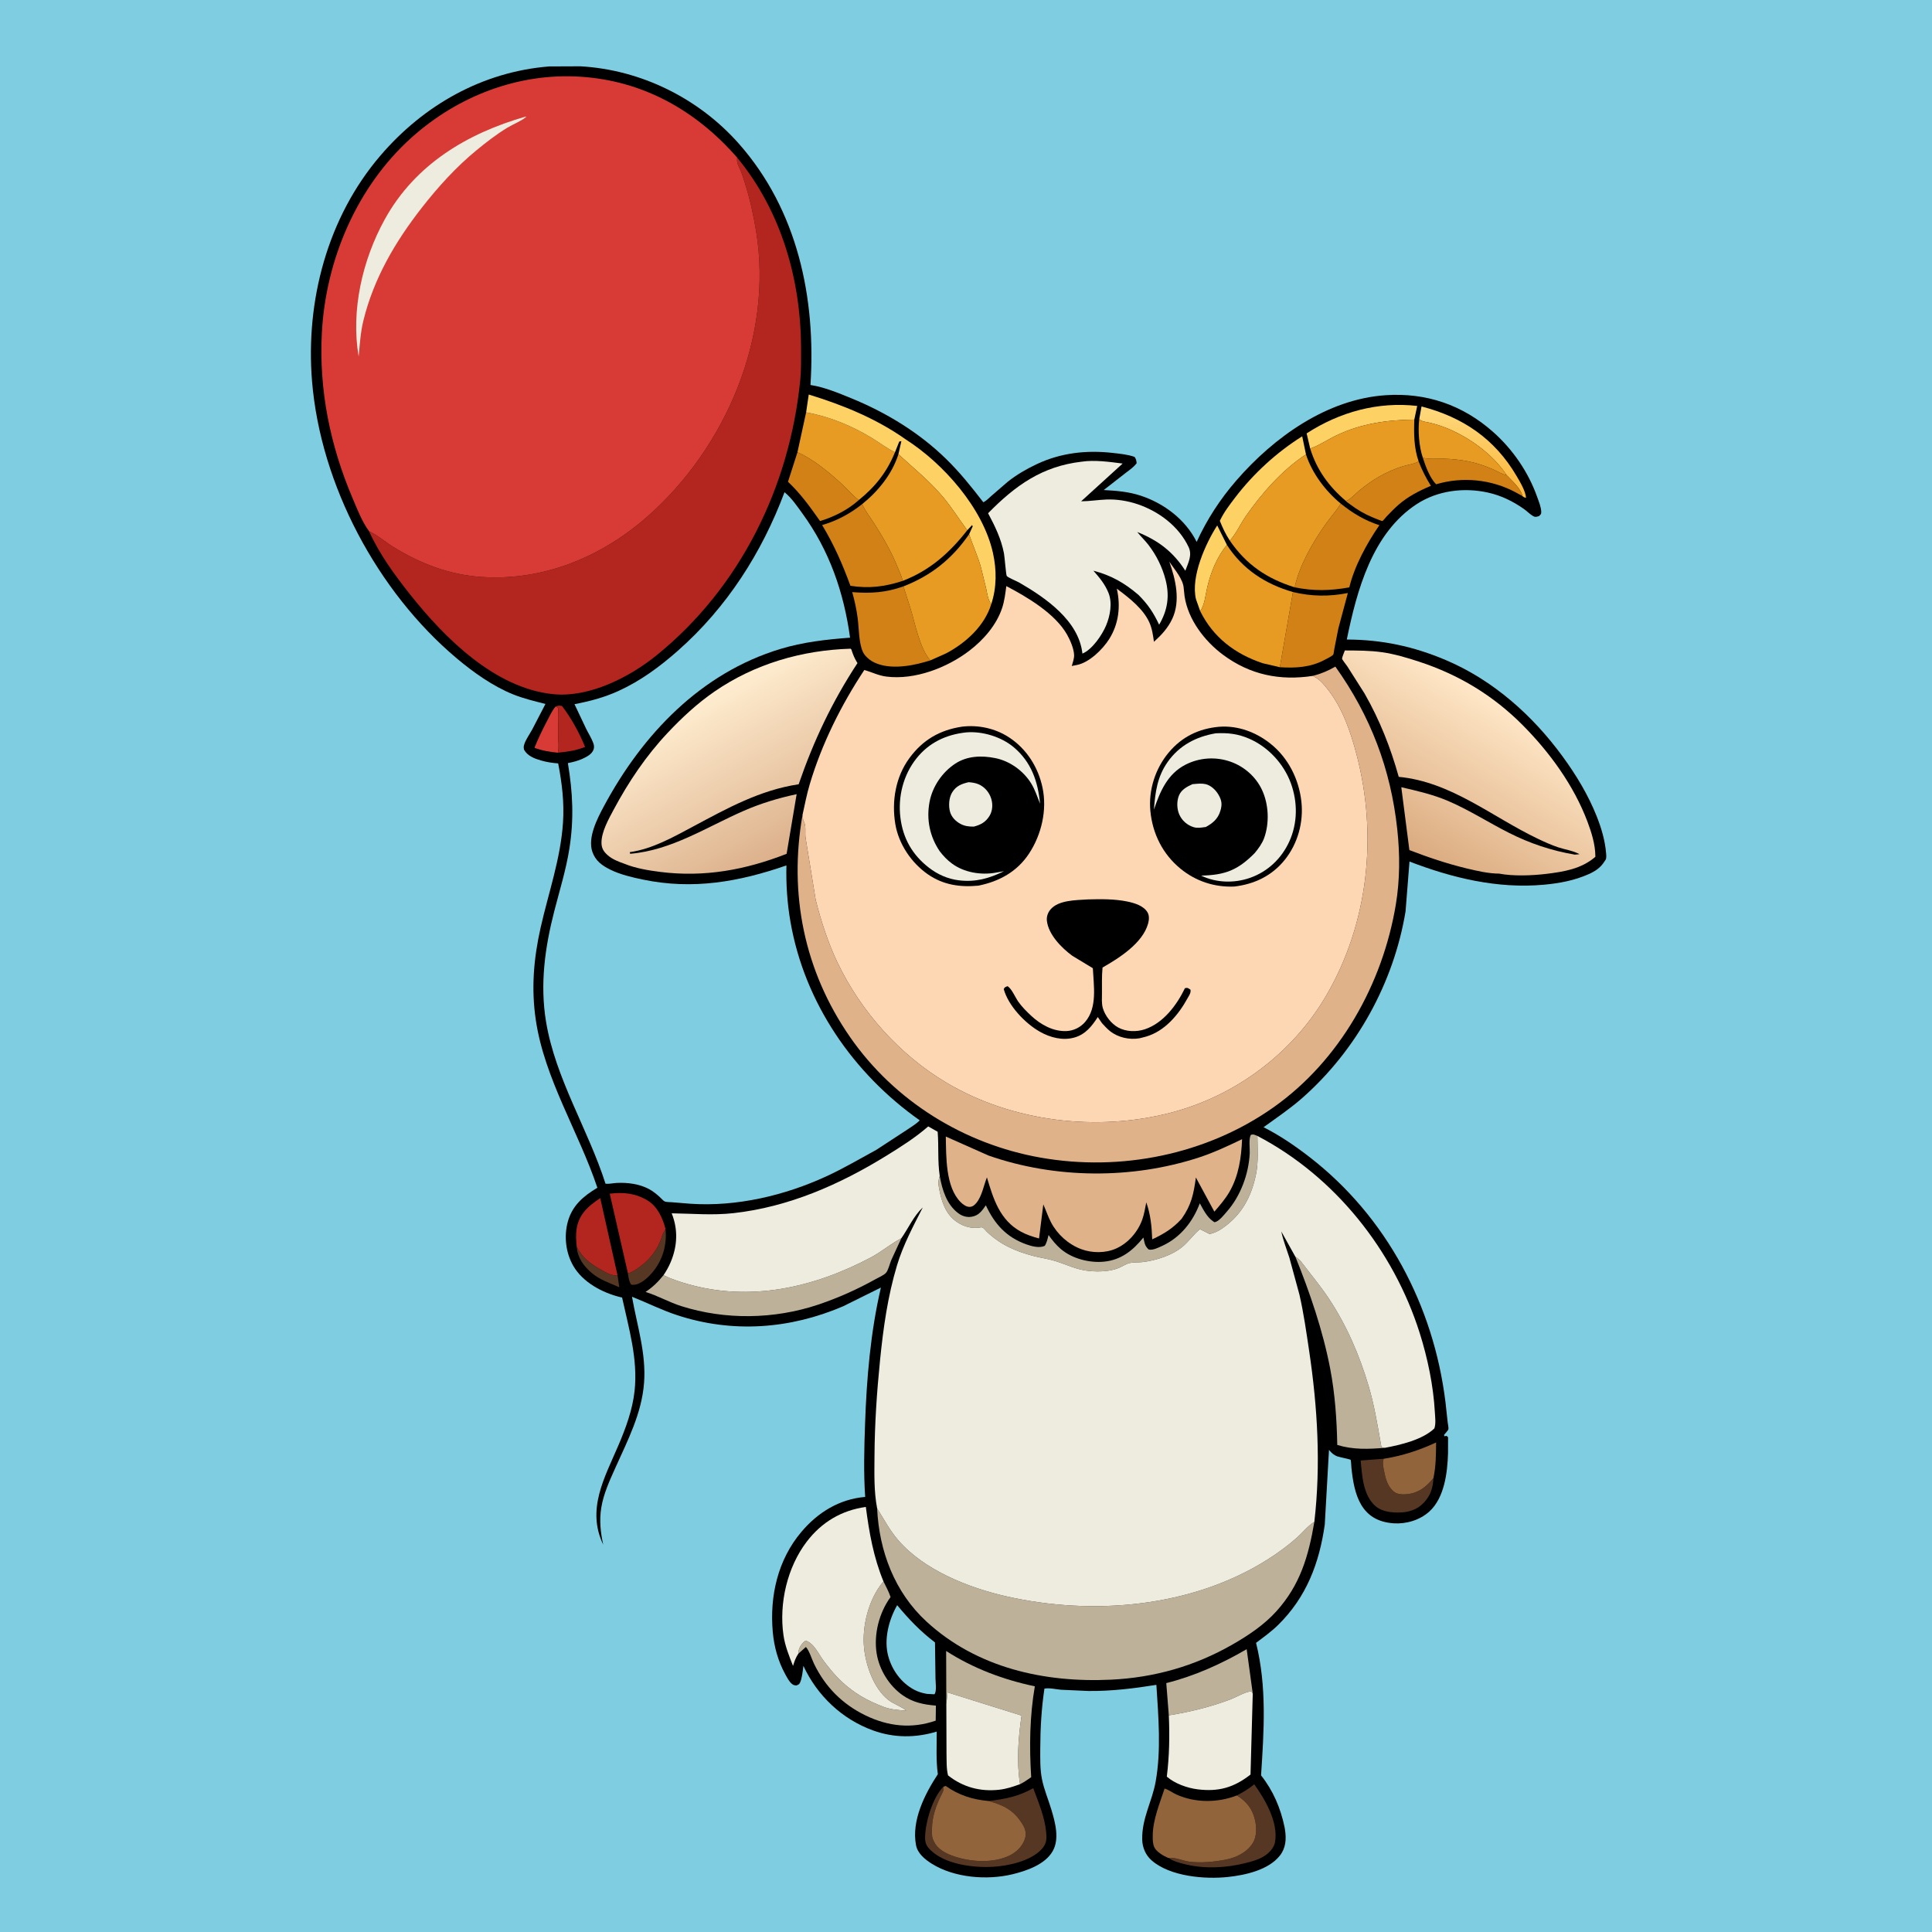 <svg version="1.1" xmlns="http://www.w3.org/2000/svg" style="display: block;" viewBox="0 0 2048 2048" width="1024" height="1024">
<defs>
	<linearGradient id="Gradient1" gradientUnits="userSpaceOnUse" x1="1557.93" y1="512.295" x2="1555.84" y2="431.789">
		<stop class="stop0" offset="0" stop-opacity="1" stop-color="rgb(252,187,67)"/>
		<stop class="stop1" offset="1" stop-opacity="1" stop-color="rgb(255,216,124)"/>
	</linearGradient>
	<linearGradient id="Gradient2" gradientUnits="userSpaceOnUse" x1="1495.21" y1="901.127" x2="1590.45" y2="744.477">
		<stop class="stop0" offset="0" stop-opacity="1" stop-color="rgb(219,171,128)"/>
		<stop class="stop1" offset="1" stop-opacity="1" stop-color="rgb(255,231,199)"/>
	</linearGradient>
	<linearGradient id="Gradient3" gradientUnits="userSpaceOnUse" x1="832.358" y1="904.799" x2="740.397" y2="740.986">
		<stop class="stop0" offset="0" stop-opacity="1" stop-color="rgb(220,176,139)"/>
		<stop class="stop1" offset="1" stop-opacity="1" stop-color="rgb(255,237,208)"/>
	</linearGradient>
</defs>
<path transform="translate(0,0)" fill="rgb(127,205,225)" d="M -0 -0 L 2048 0 L 2048 2048 L -0 2048 L -0 -0 z"/>
<path transform="translate(0,0)" fill="rgb(0,0,0)" d="M 582.235 70.416 L 615.192 70.284 C 679.399 73.858 740.658 104.171 783.181 152.263 C 845.636 222.895 865.106 316.276 859.13 408.112 C 873.465 410.242 888.791 416.587 902.16 422.059 C 939.214 437.224 974.044 458.316 1002.81 486.386 C 1017.39 500.607 1029.95 516.304 1042.35 532.404 C 1045.36 531.082 1048.02 528.199 1050.49 526.028 L 1068.35 510.603 C 1077.76 503.162 1088.19 497.112 1099.02 492.007 C 1124.47 480.004 1151.68 476.964 1179.43 480.106 C 1187.1 480.976 1195.38 481.725 1202.69 484.323 C 1204.39 486.753 1204.58 488.147 1204.9 491 C 1201.7 495.392 1196.76 498.594 1192.49 501.919 L 1170 519.461 C 1183.3 520.184 1196.36 521.2 1209.09 525.395 C 1234.04 533.615 1256.62 550.724 1268.52 574.413 C 1279.34 550.69 1293.47 529.051 1310.56 509.342 C 1350.33 463.484 1406.56 423.146 1468.77 418.937 C 1511.87 416.022 1550.36 429.178 1582.75 457.87 C 1603.65 476.389 1620.17 500.506 1629.49 526.852 C 1631.21 531.685 1633.65 537.486 1633.78 542.612 C 1633.84 545.254 1633.16 545.186 1631.5 547.043 C 1628.77 547.792 1627.64 548.488 1625 546.969 C 1621.67 545.056 1618.6 541.782 1615.4 539.531 C 1603.83 531.392 1591.34 525.283 1577.5 522.191 C 1551.99 516.49 1524.08 519.876 1501.91 534.294 C 1454.63 565.033 1438.32 625.882 1427.66 677.93 C 1464.94 678.051 1498.32 685.164 1532.7 699.749 C 1582.79 720.992 1624.7 758.4 1656.52 801.991 C 1670.81 821.569 1683.65 842.773 1692.59 865.365 C 1697.4 877.494 1701.34 890.633 1702.45 903.671 C 1702.64 905.93 1703.16 909.369 1702.01 911.371 L 1700.94 913 C 1696.65 919.826 1691.22 923.439 1683.95 926.682 C 1668.84 933.424 1652.69 936.373 1636.32 937.854 C 1587.47 942.269 1539.37 930.7 1494.12 913.256 L 1489.96 966 C 1477.54 1041.54 1438.08 1113.04 1380.71 1163.69 C 1367.86 1175.05 1353.31 1184.83 1339.43 1194.89 C 1356.84 1203.73 1372.98 1214.76 1388.39 1226.7 C 1469.86 1289.83 1519.62 1384.18 1532.22 1485.94 L 1534.63 1507.86 C 1534.8 1509.53 1535.72 1513.67 1535.37 1515.16 C 1535.12 1516.19 1531.6 1519.97 1530.8 1520.99 L 1531.04 1522.5 L 1533.5 1522.07 L 1535 1523.5 L 1534.97 1540.5 C 1534.38 1561.04 1531.13 1587.87 1515.08 1602.35 C 1505.03 1611.4 1490.69 1615.69 1477.27 1614.77 C 1442.5 1612.38 1435.48 1584.62 1432.54 1555.64 C 1432.43 1554.55 1432.17 1548.01 1431.74 1547.45 C 1431.34 1546.95 1419.32 1544.47 1417.5 1543.78 C 1414.06 1542.46 1411.76 1540.47 1409.43 1537.68 L 1408.79 1536.9 L 1404.31 1616.18 C 1398.5 1657.03 1384.88 1693 1354.93 1722.46 C 1347.8 1729.48 1339.45 1735.48 1331.47 1741.48 C 1343.05 1788.18 1339.85 1834.57 1336.78 1881.99 C 1349.63 1898.14 1357.64 1917.01 1361.74 1937.1 L 1362.18 1939.74 C 1363.63 1949.54 1363.1 1958.9 1356.7 1967.03 C 1344.73 1982.24 1320.23 1987.66 1302 1989.64 C 1277.37 1992.32 1240.51 1989.24 1220.87 1972.19 C 1214.36 1966.53 1210.92 1958.32 1210.78 1949.81 C 1210.4 1927.19 1221.2 1910.01 1225.03 1888.67 C 1231.06 1855.08 1227.95 1819.85 1225.81 1786.02 C 1201.84 1789.85 1178.06 1792.76 1153.73 1792.51 L 1124.7 1791.2 C 1119.39 1790.74 1112.3 1789 1107.14 1789.99 C 1104.02 1811.01 1102.78 1831.87 1102.73 1853.11 C 1102.7 1864.14 1102.37 1875.38 1104.58 1886.23 C 1106.83 1897.26 1111.37 1907.77 1114.58 1918.53 C 1118.61 1932.04 1123.36 1949.45 1115.79 1962.48 C 1107.64 1976.52 1088.25 1983.15 1073.35 1986.77 C 1046.46 1993.31 1011.61 1990.63 987.625 1975.55 C 980.464 1971.05 972.693 1964.72 971.026 1956 C 966.023 1929.82 980.319 1901.81 994.149 1880.71 C 992.082 1866.06 993.019 1850.37 992.968 1835.55 C 970.604 1842.33 947.768 1842.37 925.688 1834.42 C 892.585 1822.49 866.345 1797.53 851.624 1765.87 C 850.931 1771.24 850.291 1778.76 848.073 1783.65 C 847.08 1785.83 846.103 1785.85 844 1786.72 C 842.076 1786.35 841.243 1786.41 839.646 1785.15 C 836.554 1782.72 834.225 1778.1 832.355 1774.69 C 824.794 1760.89 820.558 1745.59 819.167 1729.95 C 815.785 1691.93 824.428 1653.58 849.433 1623.95 C 867.009 1603.12 889.808 1589.1 917.12 1586.8 C 915.369 1561.08 916.089 1535.27 916.989 1509.53 C 918.686 1460.99 922.762 1412.26 933.8 1364.87 L 893.831 1384.68 C 837.414 1408.93 776.526 1413.39 717.844 1394.15 C 701.426 1388.77 685.977 1380.97 669.942 1374.6 C 675.286 1405.07 685.159 1434.74 682.718 1466.12 C 680.201 1498.47 665.337 1526.95 652.271 1556.04 C 646.199 1569.56 639.726 1583.59 637.362 1598.32 C 635.235 1611.57 636.571 1624.34 639.424 1637.38 C 621.546 1600.09 640.71 1566.71 655.471 1532.28 C 663.32 1513.97 670.505 1494.41 672.676 1474.5 C 676.358 1440.72 666.57 1408.04 659.443 1375.43 L 657.279 1374.96 C 638.355 1370.23 617.906 1359.41 607.796 1342.02 C 599.731 1328.15 597.704 1310.65 601.867 1295.22 C 606.553 1277.85 618.505 1267.87 633.241 1259.07 C 613.472 1199.81 577.289 1143.81 567.999 1081.42 C 563.027 1048.04 565.66 1016.33 573.048 983.5 C 581.433 946.24 594.239 910.476 596.794 872.031 C 598.22 850.569 595.752 830.23 591.684 809.226 C 585.676 808.844 579.181 807.8 573.407 806.121 C 566.43 804.093 559.05 801.29 555.438 794.599 C 555.233 793.204 555.009 791.904 555.323 790.5 C 556.538 785.065 561.49 778.247 564.223 773.176 L 578.207 746.213 C 566.551 743.233 555.075 740.571 543.875 736.045 C 522.434 727.38 501.949 712.833 484.318 698.02 C 400.04 627.213 339.726 513.793 330.766 403.97 C 323.825 318.898 347.106 230.514 403.215 164.973 C 449.063 111.42 511.412 76.06 582.235 70.416 z"/>
<path transform="translate(0,0)" fill="rgb(86,55,35)" d="M 611.437 1322.09 C 613.393 1324.88 615.1 1328.2 617.25 1330.78 C 622.906 1337.58 631.331 1342.85 639 1347.06 C 644.555 1350.12 648.226 1352.11 654.663 1352.1 L 656.461 1364.54 C 645.857 1359.74 636.095 1356.95 627.007 1349.19 C 618.53 1341.96 612.331 1333.37 611.437 1322.09 z"/>
<path transform="translate(0,0)" fill="rgb(86,55,35)" d="M 705.461 1302.72 C 707.192 1319.48 702.486 1335.93 691.5 1348.9 C 686.786 1354.47 679.027 1361.73 671.357 1361.98 C 670.445 1362.01 670.016 1361.9 669.058 1361.77 C 666.787 1358.36 666.173 1354.07 665.623 1350.06 L 665.66 1349.87 C 667.259 1349.46 668.577 1348.92 670.031 1348.12 C 684.69 1340.13 696.712 1327.04 701.632 1310.86 C 702.411 1308.29 703.556 1306.14 704.852 1303.8 L 705.461 1302.72 z"/>
<path transform="translate(0,0)" fill="rgb(216,59,53)" d="M 588.964 748.916 L 591.567 750.228 C 592.437 759.973 591.583 769.978 591.671 779.771 C 591.72 785.248 592.754 792.664 591.418 797.868 C 582.891 797.164 575.116 795.727 567.002 792.953 L 566.752 792.152 C 570.668 782.5 575.153 773.351 579.969 764.123 C 582.68 758.93 585.156 753.395 588.964 748.916 z"/>
<path transform="translate(0,0)" fill="rgb(178,38,31)" d="M 588.964 748.916 C 591.59 747.844 592.894 747.873 595.68 748.323 C 605.368 760.88 614.287 777.016 620.191 791.772 C 610.577 795.687 601.612 796.89 591.418 797.868 C 592.754 792.664 591.72 785.248 591.671 779.771 C 591.583 769.978 592.437 759.973 591.567 750.228 L 588.964 748.916 z"/>
<path transform="translate(0,0)" fill="rgb(254,209,101)" d="M 1272.3 647.914 L 1267.78 635.16 C 1262.09 611.364 1277.85 576.371 1290.3 556.968 L 1300.6 577.671 C 1290 590.373 1283.46 606.706 1279.72 622.717 C 1277.87 630.631 1277.01 641.222 1272.3 647.914 z"/>
<path transform="translate(0,0)" fill="url(#Gradient1)" d="M 1504.46 444.213 L 1506.89 430.87 C 1550.56 442.178 1584.46 465.091 1607.61 504.531 C 1611.28 510.779 1617.2 520.519 1617.66 527.722 C 1615.58 527.265 1615.32 527.098 1613.78 525.807 C 1612.28 517.869 1602.53 509.448 1597.02 503.63 C 1582.34 481.261 1556.84 463.062 1532.25 453.297 C 1526.97 451.2 1521.4 449.545 1515.9 448.168 C 1512.15 447.23 1506.98 447.108 1504.46 444.213 z"/>
<path transform="translate(0,0)" fill="rgb(209,129,21)" d="M 1508.26 485.267 C 1515.24 486.977 1523.16 486.11 1530.34 486.245 C 1539.52 486.418 1548.93 487.501 1557.91 489.365 C 1566.49 491.141 1574.81 494.131 1582.84 497.584 C 1587.53 499.604 1591.96 502.792 1597.02 503.63 C 1602.53 509.448 1612.28 517.869 1613.78 525.807 L 1606.73 521.955 C 1581.07 508.104 1550.26 505.014 1522.4 513.351 C 1515.66 506.714 1511.15 494.188 1508.26 485.267 z"/>
<path transform="translate(0,0)" fill="rgb(254,209,101)" d="M 1388.88 475.534 L 1385.08 459.403 C 1420.17 436.732 1460.57 425.521 1502.31 430.314 L 1499.23 444.765 C 1470.53 445.137 1443.02 448.936 1416.87 461.426 C 1407.6 465.854 1398.5 472.118 1388.88 475.534 z"/>
<path transform="translate(0,0)" fill="rgb(86,55,35)" d="M 1519.52 1566.77 C 1519.19 1573.22 1517.95 1580.01 1514.68 1585.68 C 1510.05 1593.69 1502.92 1599.85 1493.77 1601.97 L 1492.5 1602.25 L 1489.11 1602.91 C 1479.16 1603.97 1466.27 1603.46 1458.28 1596.7 C 1444.97 1585.42 1443.88 1564.42 1442.38 1548.2 L 1466.85 1546.36 C 1464.67 1550.46 1467.15 1558.88 1468.08 1563.48 C 1469.47 1570.37 1472.77 1578.28 1479 1582.2 C 1483.75 1585.19 1493.44 1584.11 1498.58 1582.5 C 1507.67 1579.66 1513.59 1573.88 1519.52 1566.77 z"/>
<path transform="translate(0,0)" fill="rgb(86,55,35)" d="M 1311.21 1903.22 C 1317.76 1899.76 1323.85 1896.2 1329.55 1891.43 C 1341.2 1907.62 1355.12 1931.66 1351.64 1952.5 C 1350.65 1958.46 1345.84 1963.67 1341 1966.97 C 1335.03 1971.03 1327.4 1973.15 1320.45 1974.89 C 1300.11 1980.01 1277.8 1981.27 1257.27 1976.42 C 1251.2 1974.98 1243.76 1973.15 1238.75 1969.48 C 1245.37 1968.52 1253.98 1972.58 1260.83 1973.46 C 1273.03 1975.04 1287.19 1973.63 1299.27 1971.31 C 1310.34 1969.18 1321.61 1963.77 1327.87 1953.96 C 1332.3 1947.02 1332.17 1937.16 1330.37 1929.34 C 1327.6 1917.26 1321.33 1909.69 1311.21 1903.22 z"/>
<path transform="translate(0,0)" fill="rgb(146,100,60)" d="M 1466.85 1546.36 C 1486.83 1543.14 1504.01 1537.53 1522.33 1529.07 C 1522.25 1541.86 1522.16 1554.18 1519.52 1566.77 C 1513.59 1573.88 1507.67 1579.66 1498.58 1582.5 C 1493.44 1584.11 1483.75 1585.19 1479 1582.2 C 1472.77 1578.28 1469.47 1570.37 1468.08 1563.48 C 1467.15 1558.88 1464.67 1550.46 1466.85 1546.36 z"/>
<path transform="translate(0,0)" fill="rgb(178,38,31)" d="M 611.437 1322.09 C 609.864 1308.81 610.003 1296.42 618.62 1285.22 C 623.411 1279 629.841 1274.38 636.292 1270.04 L 654.663 1352.1 C 648.226 1352.11 644.555 1350.12 639 1347.06 C 631.331 1342.85 622.906 1337.58 617.25 1330.78 C 615.1 1328.2 613.393 1324.88 611.437 1322.09 z"/>
<path transform="translate(0,0)" fill="rgb(231,155,34)" d="M 1508.26 485.267 C 1504.19 473.322 1502.98 456.655 1504.46 444.213 C 1506.98 447.108 1512.15 447.23 1515.9 448.168 C 1521.4 449.545 1526.97 451.2 1532.25 453.297 C 1556.84 463.062 1582.34 481.261 1597.02 503.63 C 1591.96 502.792 1587.53 499.604 1582.84 497.584 C 1574.81 494.131 1566.49 491.141 1557.91 489.365 C 1548.93 487.501 1539.52 486.418 1530.34 486.245 C 1523.16 486.11 1515.24 486.977 1508.26 485.267 z"/>
<path transform="translate(0,0)" fill="rgb(254,209,101)" d="M 1303.67 573.061 C 1299.26 566.455 1296.02 559.474 1293.08 552.121 C 1297.15 543.319 1303.48 535.059 1309.34 527.387 C 1328.71 502.036 1353.34 479.438 1380.39 462.5 L 1384.38 481.696 C 1359.56 497.837 1337.21 523.235 1320.46 547.403 C 1314.81 555.56 1310.28 565.868 1303.67 573.061 z"/>
<path transform="translate(0,0)" fill="rgb(209,129,21)" d="M 845.334 479.403 C 862.05 486.569 880.524 501.996 893.76 514.411 C 899.189 519.503 904.366 525.719 910.303 530.133 C 898.737 540.502 884.094 547.885 869.284 552.333 C 858.663 537.301 848.777 523.393 835.299 510.698 L 845.334 479.403 z"/>
<path transform="translate(0,0)" fill="rgb(209,129,21)" d="M 1503.81 489.104 C 1507.34 498.321 1511.61 506.635 1516.81 515.003 C 1504.34 520.276 1492.72 526.166 1482.44 535.122 C 1477.94 539.052 1473.71 543.388 1469.61 547.738 C 1468.81 548.59 1466.16 552.042 1465.43 552.312 C 1464.85 552.528 1455.93 548.792 1454.81 548.328 C 1446.58 544.934 1438.64 540.305 1431.57 534.902 C 1430.52 534.098 1427.29 532.015 1426.7 531.029 C 1431.8 529.435 1436.96 523.092 1441.24 519.668 C 1447.81 514.416 1454.79 509.3 1462.1 505.145 C 1470.18 500.558 1478.9 496.684 1487.81 494.063 C 1492.51 492.68 1497.82 492.038 1502.23 489.908 L 1503.81 489.104 z"/>
<path transform="translate(0,0)" fill="rgb(86,55,35)" d="M 1000.05 1894 L 1000.16 1895.75 C 1000.26 1898.28 999.255 1899.92 998.162 1902.09 C 992.338 1913.69 988.029 1925.59 987.923 1938.71 C 987.897 1942.04 987.6 1946.08 988.753 1949.24 L 989.669 1951.27 L 990.17 1952.36 C 994.082 1960.63 1003.43 1965.15 1011.73 1967.93 C 1029.56 1973.9 1053.42 1975.3 1070.45 1966.79 C 1077.67 1963.18 1083.96 1957 1086.47 1949.22 C 1088.13 1944.06 1087.16 1939.36 1084.48 1934.78 C 1075.45 1919.33 1064.9 1913.95 1048.05 1909.15 C 1065.47 1907.08 1079.66 1904.36 1095.27 1895.56 C 1100.78 1910.42 1107.58 1926.36 1108.97 1942.25 C 1109.63 1949.8 1109.47 1954.46 1104.13 1960.27 C 1092.6 1972.8 1068.65 1978.07 1052 1978.91 C 1031.45 1979.95 1002.33 1976.39 986.749 1961.49 C 982.3 1957.23 980.599 1954.04 980.636 1947.92 C 980.733 1932.14 988.506 1905.54 1000.05 1894 z"/>
<path transform="translate(0,0)" fill="rgb(178,38,31)" d="M 665.66 1349.87 L 646.35 1265.34 C 660.94 1263.62 673.511 1264.8 686.391 1272.52 C 696.945 1278.86 702.579 1291.34 705.461 1302.72 L 704.852 1303.8 C 703.556 1306.14 702.411 1308.29 701.632 1310.86 C 696.712 1327.04 684.69 1340.13 670.031 1348.12 C 668.577 1348.92 667.259 1349.46 665.66 1349.87 z"/>
<path transform="translate(0,0)" fill="rgb(127,205,225)" d="M 951.038 1701.55 C 963.579 1716.64 975.489 1729.13 991.123 1741.04 L 991.655 1779.31 C 991.73 1783.38 993.129 1793.24 990.5 1796.01 L 982.55 1795.59 L 981.019 1795.28 C 976.556 1794.4 972.806 1793.2 968.812 1791.04 C 955.34 1783.75 945.748 1770.59 941.67 1755.95 C 936.684 1738.06 942.071 1717.32 951.038 1701.55 z"/>
<path transform="translate(0,0)" fill="rgb(189,178,153)" d="M 1239 1818.35 L 1236.3 1784.16 C 1266.25 1776.66 1294.95 1763.7 1321.53 1748.2 L 1327.98 1795.26 L 1326.64 1793.11 C 1322.36 1792.16 1309.75 1799.35 1305.2 1801.09 C 1283.61 1809.33 1261.78 1814.66 1239 1818.35 z"/>
<path transform="translate(0,0)" fill="rgb(209,129,21)" d="M 1370.59 627.58 C 1390.31 632.299 1408.87 632.53 1428.78 628.638 L 1418.72 666.162 L 1414.43 687.975 C 1414.24 688.977 1413.76 693.307 1413.26 693.959 C 1411.98 695.652 1406.03 698.45 1403.98 699.55 C 1389.09 707.515 1373.19 708.333 1356.67 707.285 L 1370.59 627.58 z"/>
<path transform="translate(0,0)" fill="rgb(209,129,21)" d="M 956.915 615.748 C 937.968 622 921.252 624.006 901.486 620.99 C 893.206 598.264 884.045 577.317 871.508 556.605 C 887.482 551.894 900.871 544.674 913.929 534.392 C 917.289 542.033 922.692 548.574 927.137 555.595 C 936.317 570.094 945.075 585.194 951.479 601.145 C 953.316 605.719 955.876 610.977 956.915 615.748 z"/>
<path transform="translate(0,0)" fill="rgb(189,178,153)" d="M 1003.15 1806.55 L 1002.96 1750.12 C 1031.7 1768.61 1063.62 1780.55 1096.96 1787.57 C 1091.49 1819.23 1091.06 1851.87 1093.11 1883.89 C 1089.26 1886.56 1085.54 1889.22 1081.3 1891.28 C 1077.46 1867.76 1079.41 1842.01 1082.89 1818.59 L 1004.43 1794.03 L 1003.15 1806.55 z"/>
<path transform="translate(0,0)" fill="rgb(189,178,153)" d="M 936.527 1676.4 C 939.158 1681.8 942.178 1687.22 944.038 1692.94 C 931.917 1709.53 926.007 1732.51 929.322 1752.92 C 932.112 1770.09 942.569 1786.99 956.789 1796.98 C 967.692 1804.64 979.031 1806.98 992.09 1808.01 L 991.879 1823.95 C 966.498 1832.77 941.709 1830.13 917.556 1818.45 C 892.952 1806.54 874.693 1788.11 862.873 1763.59 C 860.442 1758.55 857.91 1749.78 854.274 1745.87 L 846.27 1752.98 L 846.769 1749.06 C 847.792 1745.28 850.679 1741.19 854 1739.13 C 862.93 1741.94 867.786 1753.5 873.15 1760.63 C 878.7 1768 884.926 1775.69 891.634 1782.03 C 905.161 1794.81 919.415 1802.89 936.713 1809.39 C 944.604 1812.36 952.585 1812.72 960.907 1813.41 C 955.195 1808.7 947.389 1806.47 941.497 1801.83 C 926.32 1789.86 917.796 1765.57 915.939 1746.8 C 913.654 1723.72 920.812 1695.27 935.909 1677.13 L 936.527 1676.4 z"/>
<path transform="translate(0,0)" fill="rgb(209,129,21)" d="M 1421.27 533.867 C 1434.02 544.08 1446.6 551.678 1462.18 556.74 C 1448.99 575.882 1435.8 599.923 1430.33 622.653 C 1410.09 626.239 1392.52 626.674 1372.4 622.596 C 1377.24 599.781 1391.58 574.87 1404.93 556 C 1409.98 548.864 1415.85 542.428 1420.54 535.034 L 1421.27 533.867 z"/>
<path transform="translate(0,0)" fill="rgb(209,129,21)" d="M 986.152 700.069 L 980.266 701.789 C 963.528 706.609 939.819 710.212 924.093 700.797 C 920.402 698.587 916.421 694.828 914.622 690.848 C 910.267 681.215 910.585 665.947 909.171 655.272 C 907.937 645.955 905.965 636.713 903.385 627.679 C 923.127 629.196 938.765 628.236 957.668 621.596 L 965.332 645.502 C 970.243 661.76 974.989 687.215 986.152 700.069 z"/>
<path transform="translate(0,0)" fill="rgb(231,155,34)" d="M 854.519 437.131 C 879.188 441.549 902.327 451.06 923.748 463.995 C 932.092 469.034 939.927 475.167 948.708 479.429 C 940.224 500.328 927.847 515.962 910.303 530.133 C 904.366 525.719 899.189 519.503 893.76 514.411 C 880.524 501.996 862.05 486.569 845.334 479.403 L 854.519 437.131 z"/>
<path transform="translate(0,0)" fill="rgb(254,209,101)" d="M 854.519 437.131 L 857.307 418.212 C 893.614 429.363 928.718 443.639 959.927 465.659 C 1000.06 491.293 1042.09 538.745 1052.58 586.166 C 1056.57 604.211 1056.61 622.681 1050.81 640.333 C 1047.19 635.927 1046.58 629.437 1045.38 623.977 L 1040.07 602.321 C 1036.84 590.067 1031.21 578.359 1027.3 566.285 L 1031.09 558 L 1030.5 556.565 L 1025.33 562.094 C 1016.56 550.303 1009.06 538.076 999.518 526.716 C 985.232 509.708 968.603 496.424 952.351 481.509 L 955.515 467.581 L 953.243 468.083 L 948.708 479.429 C 939.927 475.167 932.092 469.034 923.748 463.995 C 902.327 451.06 879.188 441.549 854.519 437.131 z"/>
<path transform="translate(0,0)" fill="rgb(189,178,153)" d="M 996.187 1246.71 C 998.769 1261.22 1003.47 1276.84 1015.81 1286.07 C 1019.98 1289.19 1024.8 1290.63 1030 1289.8 C 1037.53 1288.6 1041.01 1283.44 1045.03 1277.67 C 1054.36 1297.62 1066.79 1311.49 1087.94 1319.07 C 1093.58 1321.1 1101.84 1323.33 1107.5 1320.63 C 1109.74 1317.07 1110.5 1313.19 1111.51 1309.15 C 1115.31 1314.57 1119.55 1319.8 1124.62 1324.1 C 1136.55 1334.22 1154.75 1338.89 1170.1 1337.43 C 1188.4 1335.68 1200.88 1325.62 1212.04 1311.83 L 1212.94 1316 C 1213.79 1319.9 1214.66 1321.64 1217.54 1324.46 C 1221.73 1325.78 1228.32 1322.36 1232.23 1320.56 C 1251.32 1311.78 1264.63 1294.86 1271.85 1275.52 C 1275.31 1281.9 1279.57 1290.33 1285.75 1294.5 C 1287.19 1295.47 1287.06 1295.8 1288.42 1295.37 C 1292.75 1293.99 1297.38 1287.91 1300.3 1284.62 C 1315.02 1268.04 1323.66 1244.58 1324.77 1222.5 C 1325.04 1217.32 1323.48 1207.17 1326 1202.99 C 1328.85 1202.02 1330.16 1203.11 1332.92 1204.13 C 1333.08 1217.54 1334.11 1231.9 1331.36 1245.06 C 1326.35 1269.1 1316.04 1288.15 1295.38 1302.31 C 1291.15 1305.21 1287.26 1306.9 1282.32 1308.16 L 1271.97 1302.95 C 1265.48 1308.33 1260.67 1315.26 1254.34 1320.84 C 1243.42 1330.45 1225.4 1336.24 1211.02 1337.86 C 1206.67 1338.36 1201.94 1337.91 1197.68 1338.82 C 1193.76 1339.67 1189.73 1342.48 1186 1344.04 C 1176.6 1347.95 1164.56 1348.25 1154.53 1347.3 C 1141.35 1346.05 1131.15 1340.68 1118.86 1336.81 C 1111.32 1334.44 1103.54 1333.47 1095.91 1331.49 C 1076.88 1326.56 1060.65 1319.54 1046.19 1305.8 C 1044.43 1304.13 1042.26 1300.54 1039.87 1301.02 C 1030.84 1302.83 1022.01 1300.51 1014.38 1295.34 C 1002.22 1287.09 998.01 1273.38 995.432 1259.62 C 994.55 1254.92 994.452 1251.22 996.187 1246.71 z"/>
<path transform="translate(0,0)" fill="rgb(146,100,60)" d="M 1000.05 1894 L 1002.48 1893.19 C 1016.63 1903.14 1030.93 1907.61 1048.05 1909.15 C 1064.9 1913.95 1075.45 1919.33 1084.48 1934.78 C 1087.16 1939.36 1088.13 1944.06 1086.47 1949.22 C 1083.96 1957 1077.67 1963.18 1070.45 1966.79 C 1053.42 1975.3 1029.56 1973.9 1011.73 1967.93 C 1003.43 1965.15 994.082 1960.63 990.17 1952.36 L 989.669 1951.27 L 988.753 1949.24 C 987.6 1946.08 987.897 1942.04 987.923 1938.71 C 988.029 1925.59 992.338 1913.69 998.162 1902.09 C 999.255 1899.92 1000.26 1898.28 1000.16 1895.75 L 1000.05 1894 z"/>
<path transform="translate(0,0)" fill="rgb(231,155,34)" d="M 1388.88 475.534 C 1398.5 472.118 1407.6 465.854 1416.87 461.426 C 1443.02 448.936 1470.53 445.137 1499.23 444.765 C 1498.7 459.822 1498.78 474.696 1503.81 489.104 L 1502.23 489.908 C 1497.82 492.038 1492.51 492.68 1487.81 494.063 C 1478.9 496.684 1470.18 500.558 1462.1 505.145 C 1454.79 509.3 1447.81 514.416 1441.24 519.668 C 1436.96 523.092 1431.8 529.435 1426.7 531.029 C 1408.77 515.858 1395.8 498.089 1388.88 475.534 z"/>
<path transform="translate(0,0)" fill="rgb(189,178,153)" d="M 1373.15 1332.18 C 1375.81 1333.96 1377.78 1335.49 1379.71 1338.04 C 1389.33 1350.72 1399.37 1362.67 1408.25 1375.98 C 1427.4 1404.7 1441.12 1436.5 1450.87 1469.54 C 1456.7 1489.31 1460.07 1509.56 1463.63 1529.82 C 1463.67 1530.05 1464.28 1533.75 1464.33 1533.78 C 1465.36 1534.54 1466.8 1534.44 1468.04 1534.76 C 1450.41 1536.16 1434.64 1536.87 1417.57 1531.73 C 1417.01 1504.28 1415.18 1477.51 1409.99 1450.5 C 1402.33 1410.59 1388.41 1369.83 1373.15 1332.18 z"/>
<path transform="translate(0,0)" fill="rgb(189,178,153)" d="M 703.366 1351.73 C 710.948 1355.6 719.78 1358.49 727.968 1360.86 C 795.149 1380.32 862.564 1365.01 923 1333.04 C 934.112 1327.16 943.663 1318.97 954.555 1313.11 L 955.454 1312.64 L 944.633 1336.08 C 943.239 1339.51 941.519 1346.82 939.072 1349.4 C 936.701 1351.9 931.328 1354.18 928.161 1355.95 C 908.753 1366.8 888.081 1376.04 867 1383.07 C 820.609 1398.54 768.872 1399.34 722.226 1384.56 C 709.133 1380.41 697.297 1373.49 684.31 1369.52 C 692.019 1364.37 697.554 1358.93 703.366 1351.73 z"/>
<path transform="translate(0,0)" fill="rgb(146,100,60)" d="M 1238.75 1969.48 L 1238.12 1969.38 C 1233.29 1967.36 1225.89 1962.99 1223.65 1958.24 C 1221.9 1954.53 1221.92 1949.99 1221.95 1945.96 C 1222.04 1929.03 1229.28 1911.86 1234.52 1895.93 C 1238.92 1897.26 1242.9 1900.4 1247.14 1902.3 C 1267.2 1911.3 1290.94 1911.11 1311.21 1903.22 C 1321.33 1909.69 1327.6 1917.26 1330.37 1929.34 C 1332.17 1937.16 1332.3 1947.02 1327.87 1953.96 C 1321.61 1963.77 1310.34 1969.18 1299.27 1971.31 C 1287.19 1973.63 1273.03 1975.04 1260.83 1973.46 C 1253.98 1972.58 1245.37 1968.52 1238.75 1969.48 z"/>
<path transform="translate(0,0)" fill="rgb(237,236,223)" d="M 1003.15 1806.55 L 1004.43 1794.03 L 1082.89 1818.59 C 1079.41 1842.01 1077.46 1867.76 1081.3 1891.28 C 1073.99 1893.94 1067.03 1896.31 1059.25 1897.19 C 1039.28 1899.43 1020.77 1894.55 1004.96 1881.98 C 1003.11 1874.99 1003.51 1865.7 1003.33 1858.41 L 1003.15 1806.55 z"/>
<path transform="translate(0,0)" fill="rgb(231,155,34)" d="M 957.668 621.596 C 987.109 610.144 1009.32 592.385 1027.3 566.285 C 1031.21 578.359 1036.84 590.067 1040.07 602.321 L 1045.38 623.977 C 1046.58 629.437 1047.19 635.927 1050.81 640.333 C 1043.67 663.498 1024.11 681.259 1003.19 692.456 L 986.152 700.069 C 974.989 687.215 970.243 661.76 965.332 645.502 L 957.668 621.596 z"/>
<path transform="translate(0,0)" fill="rgb(231,155,34)" d="M 1300.6 577.671 C 1317.13 603.349 1341.41 619.233 1370.59 627.58 L 1356.67 707.285 L 1338.33 703 C 1309.08 693.139 1286.11 675.686 1272.3 647.914 C 1277.01 641.222 1277.87 630.631 1279.72 622.717 C 1283.46 606.706 1290 590.373 1300.6 577.671 z"/>
<path transform="translate(0,0)" fill="rgb(237,236,223)" d="M 1239 1818.35 C 1261.78 1814.66 1283.61 1809.33 1305.2 1801.09 C 1309.75 1799.35 1322.36 1792.16 1326.64 1793.11 L 1327.98 1795.26 L 1325.6 1881.09 C 1307.97 1894.9 1291.76 1899.53 1269.52 1896.76 C 1258.37 1895.37 1245.36 1890.67 1236.86 1883.32 C 1239.57 1861.61 1239.95 1840.2 1239 1818.35 z"/>
<path transform="translate(0,0)" fill="rgb(231,155,34)" d="M 952.351 481.509 C 968.603 496.424 985.232 509.708 999.518 526.716 C 1009.06 538.076 1016.56 550.303 1025.33 562.094 C 1006.44 586.187 985.781 604.603 956.915 615.748 C 955.876 610.977 953.316 605.719 951.479 601.145 C 945.075 585.194 936.317 570.094 927.137 555.595 C 922.692 548.574 917.289 542.033 913.929 534.392 C 930.966 520.641 945.65 502.599 952.351 481.509 z"/>
<path transform="translate(0,0)" fill="rgb(231,155,34)" d="M 1384.38 481.696 C 1390.84 501.628 1405.15 520.665 1421.27 533.867 L 1420.54 535.034 C 1415.85 542.428 1409.98 548.864 1404.93 556 C 1391.58 574.87 1377.24 599.781 1372.4 622.596 C 1343.08 613.4 1321.08 598.62 1303.67 573.061 C 1310.28 565.868 1314.81 555.56 1320.46 547.403 C 1337.21 523.235 1359.56 497.837 1384.38 481.696 z"/>
<path transform="translate(0,0)" fill="rgb(237,236,223)" d="M 846.27 1752.98 C 843.47 1757.17 842.097 1761.18 840.633 1765.94 C 836.466 1755.39 832.144 1744.73 830.516 1733.43 C 825.652 1699.65 834.469 1661.22 855.33 1634.03 C 871.16 1613.4 892.214 1600.97 917.824 1597.41 C 921.385 1624.74 925.985 1650.78 936.527 1676.4 L 935.909 1677.13 C 920.812 1695.27 913.654 1723.72 915.939 1746.8 C 917.796 1765.57 926.32 1789.86 941.497 1801.83 C 947.389 1806.47 955.195 1808.7 960.907 1813.41 C 952.585 1812.72 944.604 1812.36 936.713 1809.39 C 919.415 1802.89 905.161 1794.81 891.634 1782.03 C 884.926 1775.69 878.7 1768 873.15 1760.63 C 867.786 1753.5 862.93 1741.94 854 1739.13 C 850.679 1741.19 847.792 1745.28 846.769 1749.06 L 846.27 1752.98 z"/>
<path transform="translate(0,0)" fill="rgb(223,178,138)" d="M 1002.59 1204.79 L 1047.96 1224.95 C 1118.52 1249.6 1199.74 1250.19 1270.77 1227.03 C 1286.66 1221.85 1301.63 1214.79 1316.66 1207.57 C 1315.87 1227.04 1313.11 1246.46 1303.17 1263.56 C 1298.73 1271.19 1293.02 1277.76 1287.27 1284.4 L 1267.69 1248.21 C 1265.32 1265.56 1262.91 1277.42 1252.54 1291.98 C 1243.2 1302.24 1233.92 1307.9 1221.39 1313.77 C 1220.94 1300.25 1219.65 1287.39 1215.12 1274.57 C 1213.87 1280.66 1212.92 1287.02 1210.82 1292.88 C 1206.13 1305.95 1195.9 1317.75 1183.14 1323.48 C 1171.86 1328.53 1157.62 1328.44 1146.11 1324.14 C 1132.49 1319.04 1120.93 1308.62 1114.16 1295.8 C 1110.98 1289.77 1108.8 1282.98 1105.95 1276.74 L 1101.43 1312.82 C 1094.82 1311.05 1088.5 1309.01 1082.45 1305.75 C 1059.89 1293.59 1053 1270.96 1046.18 1248.05 C 1042.8 1256.54 1040.98 1267.8 1035.11 1275 C 1033.24 1277.29 1031.09 1279.21 1028 1279.33 C 1024.4 1279.47 1020.79 1276.78 1018.39 1274.4 C 1002.16 1258.29 1003.06 1225.85 1002.59 1204.79 z"/>
<path transform="translate(0,0)" fill="rgb(237,236,223)" d="M 1146.71 489.389 C 1160.59 487.358 1176.25 489.612 1190.04 491.381 L 1146.05 531.396 C 1155.09 531.349 1163.99 529.846 1173 529.5 C 1183.9 529.082 1195.55 530.975 1205.84 534.454 C 1228.39 542.068 1249.64 557.927 1259.97 579.893 C 1264.04 588.535 1259.59 596.533 1256.5 605.014 C 1243.51 584.813 1227.71 572.847 1205.54 563.952 C 1209.3 568.67 1213.7 572.82 1217.4 577.615 C 1225.82 588.529 1232.14 601.293 1235.57 614.654 C 1240.02 631.96 1237.69 646.993 1228.73 662.216 C 1222.67 649.387 1216.86 640.588 1206.76 630.544 C 1191.9 617.894 1178.03 609.919 1159.07 604.988 C 1165.6 612.399 1171.25 619.17 1175.01 628.391 C 1179.34 639.003 1176.84 652.688 1172.51 663.017 C 1168.31 673.031 1157.84 688.556 1147.41 692.836 C 1143.59 658.003 1108.57 633.819 1080.51 617.586 C 1078.15 616.222 1068.35 612.229 1067.19 610.517 C 1066.38 609.326 1064.94 590.071 1064.23 586.449 C 1061.23 571.11 1054.73 557.721 1047.41 544.059 C 1076.32 514.608 1104.75 494.222 1146.71 489.389 z"/>
<path transform="translate(0,0)" fill="rgb(189,178,153)" d="M 929.796 1598.95 C 937.15 1610.62 943.126 1622.25 952.278 1632.81 C 979.717 1664.47 1026.53 1683.05 1066.54 1692.14 C 1158.12 1712.96 1263.44 1704.1 1344.06 1652.91 C 1354.58 1646.23 1365.19 1638.47 1374.51 1630.24 C 1380.42 1625.02 1386.61 1617.2 1393.27 1613.23 C 1387.08 1649.59 1378.29 1679.97 1353.1 1707.94 C 1339.97 1722.51 1323.21 1733.67 1306.31 1743.35 C 1266.42 1766.2 1223.49 1778.35 1177.62 1780.53 C 1106.96 1783.89 1035.41 1767.98 982.088 1718.89 C 948.382 1687.86 931.897 1644.28 929.796 1598.95 z"/>
<path transform="translate(0,0)" fill="url(#Gradient2)" d="M 1669.33 905.945 L 1674.36 905.5 C 1667.99 901.863 1659.07 900.591 1652 898.262 C 1644.56 895.814 1637.51 892.61 1630.45 889.249 C 1581.59 866.001 1538.59 828.839 1482.71 823.481 C 1474.01 792.27 1462.59 763.375 1446.5 735.169 L 1428.23 706.407 C 1427.57 705.442 1422.65 699.069 1422.67 698.358 C 1422.71 696.285 1424.89 691.643 1425.59 689.511 C 1438.94 689.594 1452.05 689.517 1465.29 691.427 C 1478.34 693.309 1491.41 697.198 1503.92 701.288 C 1546.32 715.146 1582.89 737.173 1614.36 768.926 C 1642.92 797.755 1668.22 832.553 1682.67 870.714 C 1686.99 882.132 1691.05 895.065 1691.14 907.383 L 1691.13 908.278 C 1676.37 921.054 1657.87 924.069 1639.07 926.357 C 1624.3 928.154 1603.83 928.933 1589.25 926.083 C 1577.86 926.045 1565.29 923.13 1554.27 920.457 C 1533.49 915.421 1513.91 908.798 1494 901.11 L 1485.44 834.485 C 1502.42 838.421 1519.07 842.207 1535.17 849.107 C 1557.29 858.592 1577.75 871.797 1599.19 882.666 C 1621.63 894.041 1644.55 901.724 1669.33 905.945 z"/>
<path transform="translate(0,0)" fill="url(#Gradient3)" d="M 662.221 915.731 C 655.804 913.464 648.99 910.932 643.883 906.294 C 639.726 902.518 637.644 899.03 637.601 893.406 C 637.514 881.802 645.165 868.238 650.538 858.207 C 666.32 828.745 684.734 801.325 707.657 776.937 C 722.783 760.845 739.183 745.586 757.412 733.045 C 800.152 703.642 850.221 689.18 901.705 687.645 C 902.786 688.832 902.384 688.168 902.971 689.962 C 904.386 694.278 905.866 697.751 908.2 701.663 L 908.959 702.911 C 882.156 743.752 862.515 785.183 846.611 831.362 C 805.43 837.516 770.549 856.994 734.441 876.287 C 713.446 887.505 691.436 899.971 667.562 903.329 L 667.986 905.054 C 712.033 901.372 749.049 876.65 788.646 859.414 C 806.851 851.489 825.097 846.017 844.474 841.87 L 833.84 905.087 C 790.269 922.151 746.675 930.164 700 924.284 C 687.626 922.726 673.794 920.475 662.221 915.731 z"/>
<path transform="translate(0,0)" fill="rgb(223,178,138)" d="M 1391.67 716.475 C 1400.27 714.214 1407.85 711.16 1415.52 706.618 C 1452.87 758.938 1474.26 815.233 1481.15 879 C 1484.03 905.666 1484.03 932.476 1479.61 959.003 C 1465.61 1043.17 1420.28 1124.14 1349.91 1173.86 C 1279.07 1223.91 1188.22 1242.16 1103.02 1227.12 C 1021.97 1212.81 948.205 1167.21 901.139 1099.39 C 852.427 1029.19 836.001 947.481 850.718 863.749 L 851.51 870 C 855.009 874.483 853.08 882.727 853.956 888.219 L 864.648 953.827 C 870.288 976.291 877.896 999.774 887.928 1020.67 C 912.832 1072.54 953.87 1118.38 1003.41 1147.78 C 1073.25 1189.23 1162.47 1199.85 1240.87 1179.56 C 1309.39 1161.83 1370.05 1116.66 1405.82 1055.42 C 1450.69 978.614 1460.51 885.101 1437.93 799.5 C 1431.72 775.94 1423.44 751.555 1408.47 732.019 C 1404 726.192 1400.06 721.121 1393.48 717.433 L 1391.67 716.475 z"/>
<path transform="translate(0,0)" fill="rgb(178,38,31)" d="M 781.46 167.109 C 828.216 223.863 849.025 296.548 849.142 369.272 C 849.16 380.597 849.405 392.093 848.267 403.372 C 836.876 516.313 784.771 622.71 695.99 694.653 C 667.227 717.962 624.416 739.783 586.173 735.829 C 524.369 729.437 471.182 676.135 434.521 629.904 C 418.511 609.716 401.792 586.844 391.266 563.162 C 399.811 566.969 408.619 574.64 416.783 579.682 C 445.932 597.686 476.524 609.382 510.868 611.626 C 576.197 615.894 637.714 590.319 686.328 547.523 C 769.657 474.167 819.705 356.513 801.539 245.324 C 798.71 228.008 794.819 210.027 789.406 193.348 C 788.076 189.25 786.815 184.959 785.136 181 C 783.163 176.348 780.871 173.455 781.341 168.081 L 781.46 167.109 z"/>
<path transform="translate(0,0)" fill="rgb(127,205,225)" d="M 831.619 521.775 C 839.142 527.843 844.866 536.456 850.528 544.225 C 879.283 583.687 894.491 627.934 901.114 675.97 C 875.932 677.849 851.592 680.557 827.314 687.893 C 742.856 713.41 680.942 778.612 640.182 854.61 C 633.129 867.761 622.776 887.769 627.909 902.906 C 631.153 912.473 638.251 917.585 647.018 921.903 C 657.545 927.087 670.039 930.004 681.5 932.391 C 734.382 943.408 783.264 934.862 833.641 917.368 C 833.133 937.388 834.526 957.778 837.984 977.5 C 853.02 1063.27 904.442 1137.88 974.931 1187.6 C 971.403 1191.41 965.76 1194.62 961.451 1197.63 L 928.835 1218.93 C 911.183 1228.51 894.247 1238.55 875.937 1246.98 C 831.739 1267.35 780.905 1279.29 732.095 1276.04 L 712.145 1274.42 C 710.242 1274.23 706.381 1274.34 704.692 1273.64 C 703.26 1273.04 700.573 1269.98 699.375 1268.89 C 695.838 1265.69 692.258 1262.8 688.033 1260.5 C 677.846 1254.97 664.974 1253.33 653.5 1253.97 C 649.731 1254.18 645.597 1255.23 641.877 1254.8 C 623.411 1197.01 588.826 1143.41 578.832 1083.07 C 572.233 1043.24 577.643 1004.42 587.601 965.675 C 593.245 943.718 600.001 922.165 603.553 899.701 C 608.537 868.179 607.199 840.144 601.972 808.919 C 607.403 807.849 612.51 806.611 617.559 804.281 C 622.105 802.184 627.674 799.368 629.295 794.283 C 630.061 791.879 629.691 789.837 628.839 787.5 C 627.005 782.47 623.82 777.532 621.425 772.715 L 608.983 746.451 C 625.196 743.395 640.413 739.353 655.486 732.5 C 679.028 721.796 699.307 706.79 718.608 689.764 C 770.365 644.109 807.522 586.095 831.619 521.775 z"/>
<path transform="translate(0,0)" fill="rgb(216,59,53)" d="M 391.266 563.162 C 383.832 553.245 378.575 539.48 373.736 528.095 C 350.002 472.264 337.972 413.487 341.191 352.758 C 345.279 275.643 378.198 198.037 436.01 146.052 C 484.888 102.1 548.887 77.166 614.891 81.296 C 681.815 85.484 737.862 117.185 781.46 167.109 L 781.341 168.081 C 780.871 173.455 783.163 176.348 785.136 181 C 786.815 184.959 788.076 189.25 789.406 193.348 C 794.819 210.027 798.71 228.008 801.539 245.324 C 819.705 356.513 769.657 474.167 686.328 547.523 C 637.714 590.319 576.197 615.894 510.868 611.626 C 476.524 609.382 445.932 597.686 416.783 579.682 C 408.619 574.64 399.811 566.969 391.266 563.162 z"/>
<path transform="translate(0,0)" fill="rgb(237,236,223)" d="M 557.487 123.5 L 557.624 124.05 C 552.032 128.636 544.107 131.565 537.84 135.356 C 526.365 142.299 515.33 150.866 504.969 159.382 C 483.336 177.163 464.55 197.959 447.319 219.962 C 419.081 256.019 396.069 295.232 385.136 340.152 C 382.136 352.476 381.399 365.403 380.183 378 C 371.804 329.099 384.178 275.486 407.87 232.531 C 439.952 174.368 495.122 141.343 557.487 123.5 z"/>
<path transform="translate(0,0)" fill="rgb(237,236,223)" d="M 703.366 1351.73 C 706.258 1347.46 708.782 1342.97 710.809 1338.22 C 718.099 1321.15 718.963 1303.39 712.011 1286.15 C 734.126 1286.46 755.393 1288.45 777.562 1285.98 C 835.927 1279.48 889.962 1255.75 939.561 1225.16 C 954.807 1215.76 970.443 1205.87 983.935 1194.05 L 993.95 1199.69 C 995.257 1215.48 993.762 1230.76 996.187 1246.71 C 994.452 1251.22 994.55 1254.92 995.432 1259.62 C 998.01 1273.38 1002.22 1287.09 1014.38 1295.34 C 1022.01 1300.51 1030.84 1302.83 1039.87 1301.02 C 1042.26 1300.54 1044.43 1304.13 1046.19 1305.8 C 1060.65 1319.54 1076.88 1326.56 1095.91 1331.49 C 1103.54 1333.47 1111.32 1334.44 1118.86 1336.81 C 1131.15 1340.68 1141.35 1346.05 1154.53 1347.3 C 1164.56 1348.25 1176.6 1347.95 1186 1344.04 C 1189.73 1342.48 1193.76 1339.67 1197.68 1338.82 C 1201.94 1337.91 1206.67 1338.36 1211.02 1337.86 C 1225.4 1336.24 1243.42 1330.45 1254.34 1320.84 C 1260.67 1315.26 1265.48 1308.33 1271.97 1302.95 L 1282.32 1308.16 C 1287.26 1306.9 1291.15 1305.21 1295.38 1302.31 C 1316.04 1288.15 1326.35 1269.1 1331.36 1245.06 C 1334.11 1231.9 1333.08 1217.54 1332.92 1204.13 C 1414.9 1246.99 1477.16 1325.15 1504.93 1413 C 1513.34 1439.59 1519.51 1469.19 1521.01 1497 C 1521.31 1502.45 1522.26 1508.94 1520.5 1514.17 C 1508.02 1526.2 1484.6 1531.65 1468.04 1534.76 C 1466.8 1534.44 1465.36 1534.54 1464.33 1533.78 C 1464.28 1533.75 1463.67 1530.05 1463.63 1529.82 C 1460.07 1509.56 1456.7 1489.31 1450.87 1469.54 C 1441.12 1436.5 1427.4 1404.7 1408.25 1375.98 C 1399.37 1362.67 1389.33 1350.72 1379.71 1338.04 C 1377.78 1335.49 1375.81 1333.96 1373.15 1332.18 L 1358.24 1305.42 C 1360.16 1314.79 1363.86 1323.99 1366.77 1333.12 L 1377.44 1372.31 C 1381.95 1391.9 1384.73 1411.77 1387.7 1431.64 C 1396.69 1491.74 1400.25 1552.68 1393.27 1613.23 C 1386.61 1617.2 1380.42 1625.02 1374.51 1630.24 C 1365.19 1638.47 1354.58 1646.23 1344.06 1652.91 C 1263.44 1704.1 1158.12 1712.96 1066.54 1692.14 C 1026.53 1683.05 979.717 1664.47 952.278 1632.81 C 943.126 1622.25 937.15 1610.62 929.796 1598.95 C 926.276 1580.64 926.89 1561.72 927.002 1543.15 C 927.204 1509.33 929.488 1475.64 932.87 1442 C 936.297 1407.91 940.963 1374.3 950.849 1341.38 C 957.283 1319.96 968.053 1299.81 978.17 1279.95 C 968.464 1289.07 963.036 1301.79 955.454 1312.64 L 954.555 1313.11 C 943.663 1318.97 934.112 1327.16 923 1333.04 C 862.564 1365.01 795.149 1380.32 727.968 1360.86 C 719.78 1358.49 710.948 1355.6 703.366 1351.73 z"/>
<path transform="translate(0,0)" fill="rgb(253,215,180)" d="M 850.718 863.749 C 853.142 852.827 855.181 842.04 858.384 831.286 C 871.128 788.5 891.626 747.428 916.184 710.252 C 924.315 712.473 930.987 716.12 939.637 717.211 C 969.747 721.007 1003.83 707.881 1027.46 689.855 C 1042.49 678.392 1056.33 662.61 1062.33 644.404 C 1064.8 636.913 1065.71 629.072 1066.75 621.285 C 1088.84 632.86 1118.56 650.394 1131.16 672.776 C 1134.47 678.653 1138.48 687.83 1138.6 694.681 C 1138.66 698.222 1137.06 702.567 1136.13 705.988 L 1140.5 705.103 L 1141.64 704.893 C 1154.69 702.298 1168.8 688.446 1175.7 677.576 C 1185.99 661.366 1188.08 642.479 1183.88 624.033 L 1186.05 625.653 C 1198.02 634.654 1211.99 645.746 1218.34 659.755 C 1221.29 666.262 1222.24 673.332 1223.23 680.332 C 1231.22 673.113 1237.98 665.874 1242.62 656.031 C 1251.61 636.922 1246.22 614.223 1239.49 595.32 C 1244.95 603.66 1254.34 613.828 1254.83 623.969 L 1255.69 632.025 C 1259.39 656.762 1276.91 679.607 1296.57 694.176 C 1325.22 715.409 1356.8 721.792 1391.67 716.475 L 1393.48 717.433 C 1400.06 721.121 1404 726.192 1408.47 732.019 C 1423.44 751.555 1431.72 775.94 1437.93 799.5 C 1460.51 885.101 1450.69 978.614 1405.82 1055.42 C 1370.05 1116.66 1309.39 1161.83 1240.87 1179.56 C 1162.47 1199.85 1073.25 1189.23 1003.41 1147.78 C 953.87 1118.38 912.832 1072.54 887.928 1020.67 C 877.896 999.774 870.288 976.291 864.648 953.827 L 853.956 888.219 C 853.08 882.727 855.009 874.483 851.51 870 L 850.718 863.749 z"/>
<path transform="translate(0,0)" fill="rgb(0,0,0)" d="M 1152.98 953.421 C 1166.76 953.018 1181.75 952.851 1195.3 955.717 C 1202.75 957.293 1212.36 960.139 1216.46 967.207 C 1218.51 970.758 1218.05 975.4 1216.99 979.183 C 1211.17 999.907 1186.3 1015.62 1168.74 1025.62 C 1167.88 1034.56 1168.15 1043.73 1168.13 1052.71 C 1168.12 1057.75 1167.63 1063.71 1169.04 1068.59 C 1171.39 1076.71 1177.96 1085.17 1185.37 1089.21 C 1193.82 1093.81 1204.71 1094.07 1213.69 1091.05 C 1233.29 1084.46 1247.51 1065.32 1256.09 1047.5 C 1259.15 1046.82 1259.2 1047.39 1261.92 1049.07 C 1262.69 1052.32 1260.53 1055.12 1258.96 1058 C 1249.36 1075.59 1234.8 1093.06 1214.82 1098.85 L 1213.05 1099.33 L 1207.97 1100.62 C 1197.13 1102.42 1185.41 1099.91 1176.71 1093.07 C 1173.58 1090.61 1170.84 1087.48 1168.13 1084.58 L 1163.7 1078.1 C 1157.42 1087.84 1150.63 1096.48 1139 1099.8 C 1126.54 1103.35 1113.32 1099.91 1102.32 1093.67 C 1086.58 1084.74 1068.9 1066.19 1064.01 1048.5 C 1065.18 1046.11 1065.67 1046.43 1068 1045.39 C 1072.34 1047.82 1076.34 1057.47 1079.46 1061.87 C 1083.34 1067.35 1088.26 1072.23 1093.15 1076.8 C 1103.14 1086.13 1116.47 1093.59 1130.51 1092.98 C 1138.14 1092.65 1145.32 1089.07 1150.3 1083.28 C 1163.42 1068.01 1159.35 1045.11 1158.46 1026.36 L 1136.73 1013.19 C 1125.35 1004.87 1111.46 990.81 1109.74 976.106 C 1109.23 971.759 1110.77 967.379 1113.56 964.078 C 1122.13 953.974 1140.84 954.262 1152.98 953.421 z"/>
<path transform="translate(0,0)" fill="rgb(0,0,0)" d="M 1019.63 770.316 C 1036.94 768.182 1054.89 772.017 1069.55 781.59 C 1088.26 793.805 1100.51 813.214 1105.1 834.876 C 1110.13 858.613 1104.09 884.66 1090.84 904.808 C 1078.22 924.003 1059.18 934.406 1037.13 938.828 C 1017.7 940.674 999.801 938.081 983.5 926.751 C 966.023 914.604 952.536 894.546 949.048 873.449 C 945.057 849.306 949.352 823.586 964.033 803.591 C 978.19 784.309 996.13 773.905 1019.63 770.316 z"/>
<path transform="translate(0,0)" fill="rgb(237,236,223)" d="M 1026.81 829.149 C 1030.4 829.473 1033.83 829.863 1037.18 831.293 C 1043.67 834.073 1048.59 839.773 1050.7 846.5 C 1052.6 852.557 1052.25 859.523 1048.85 865 C 1044.75 871.607 1039.48 874.36 1032.27 876.242 C 1027.29 876.256 1022.79 875.821 1018.3 873.444 C 1013.14 870.705 1008.62 866.204 1007.06 860.488 C 1005.36 854.31 1005.85 845.581 1009.31 839.99 C 1013.61 833.02 1019.29 830.92 1026.81 829.149 z"/>
<path transform="translate(0,0)" fill="rgb(237,236,223)" d="M 1024.14 776.371 C 1041.29 774.884 1061.4 780.992 1074.65 792.15 C 1093.24 807.815 1100.27 828.396 1102.5 851.932 C 1099.48 844.525 1097.25 837.14 1092.99 830.291 C 1084.7 816.971 1070.39 806.71 1055.05 803.628 C 1040.5 800.704 1025.2 801.183 1012.48 809.58 C 998.676 818.693 988.369 833.928 985.338 850.185 C 981.877 868.744 985.609 886.787 996.129 902.342 C 1000.06 907.449 1004.08 911.695 1009.3 915.527 C 1021.97 924.837 1039.69 927.792 1055.03 925.135 L 1064.27 923.509 C 1048.59 931.219 1034.05 935.306 1016.5 933.177 C 1004.63 931.737 993.938 926.953 984.506 919.645 C 967.14 906.19 957.223 888.715 954.493 866.924 C 951.7 844.632 957.441 821.595 971.502 803.91 C 984.866 787.1 1003 778.638 1024.14 776.371 z"/>
<path transform="translate(0,0)" fill="rgb(0,0,0)" d="M 1292.26 770.402 C 1312.17 768.896 1331.2 776.016 1346.67 788.26 C 1365.53 803.196 1376.96 826.018 1379.54 849.802 C 1381.92 871.767 1375.7 894.295 1361.84 911.544 C 1348.24 928.472 1329.5 937.341 1308.24 939.79 C 1287.33 940.587 1267.77 934.205 1251.55 920.995 C 1232.62 905.592 1221.69 883.78 1219.43 859.574 C 1217.36 837.484 1224.66 814.742 1238.81 797.787 C 1252.82 780.99 1270.7 772.378 1292.26 770.402 z"/>
<path transform="translate(0,0)" fill="rgb(237,236,223)" d="M 1264.18 831.212 L 1265.27 831.143 C 1269.4 830.814 1273.57 830.26 1277.68 831.141 C 1283.53 832.396 1288.71 837.359 1291.63 842.4 C 1295.22 848.604 1295.7 852.871 1293.58 859.757 C 1291.02 868.096 1285.49 872.701 1278.14 876.676 L 1276.86 876.824 C 1272.82 877.353 1269.18 878.032 1265.19 876.798 C 1258.52 874.732 1252.99 869.903 1250.13 863.5 C 1247.44 857.499 1247.24 849.279 1249.78 843.181 C 1252.33 837.028 1258.44 833.756 1264.18 831.212 z"/>
<path transform="translate(0,0)" fill="rgb(237,236,223)" d="M 1288.79 777.317 C 1301.75 776.706 1312.16 777.831 1324.15 783.027 C 1344.21 791.718 1360.78 809.572 1368.31 830.084 C 1375.71 850.236 1375.63 872.643 1366.62 892.236 C 1358.39 910.132 1343.91 923.885 1325.33 930.471 C 1308.55 936.417 1289.33 935.953 1273.2 928.174 C 1298.69 927.656 1312.18 922.369 1330.02 904.321 C 1333.88 899.707 1337.91 894.177 1339.99 888.5 C 1345.8 872.587 1344.94 852.617 1337.78 837.33 C 1331.25 823.394 1319.04 812.646 1304.62 807.5 C 1288.9 801.894 1271.53 802.999 1256.69 810.59 C 1237.6 820.358 1229.68 838.982 1223.22 858.223 C 1224.61 839.559 1226.74 823.394 1237.78 807.7 C 1250.14 790.15 1268.03 780.843 1288.79 777.317 z"/>
</svg>